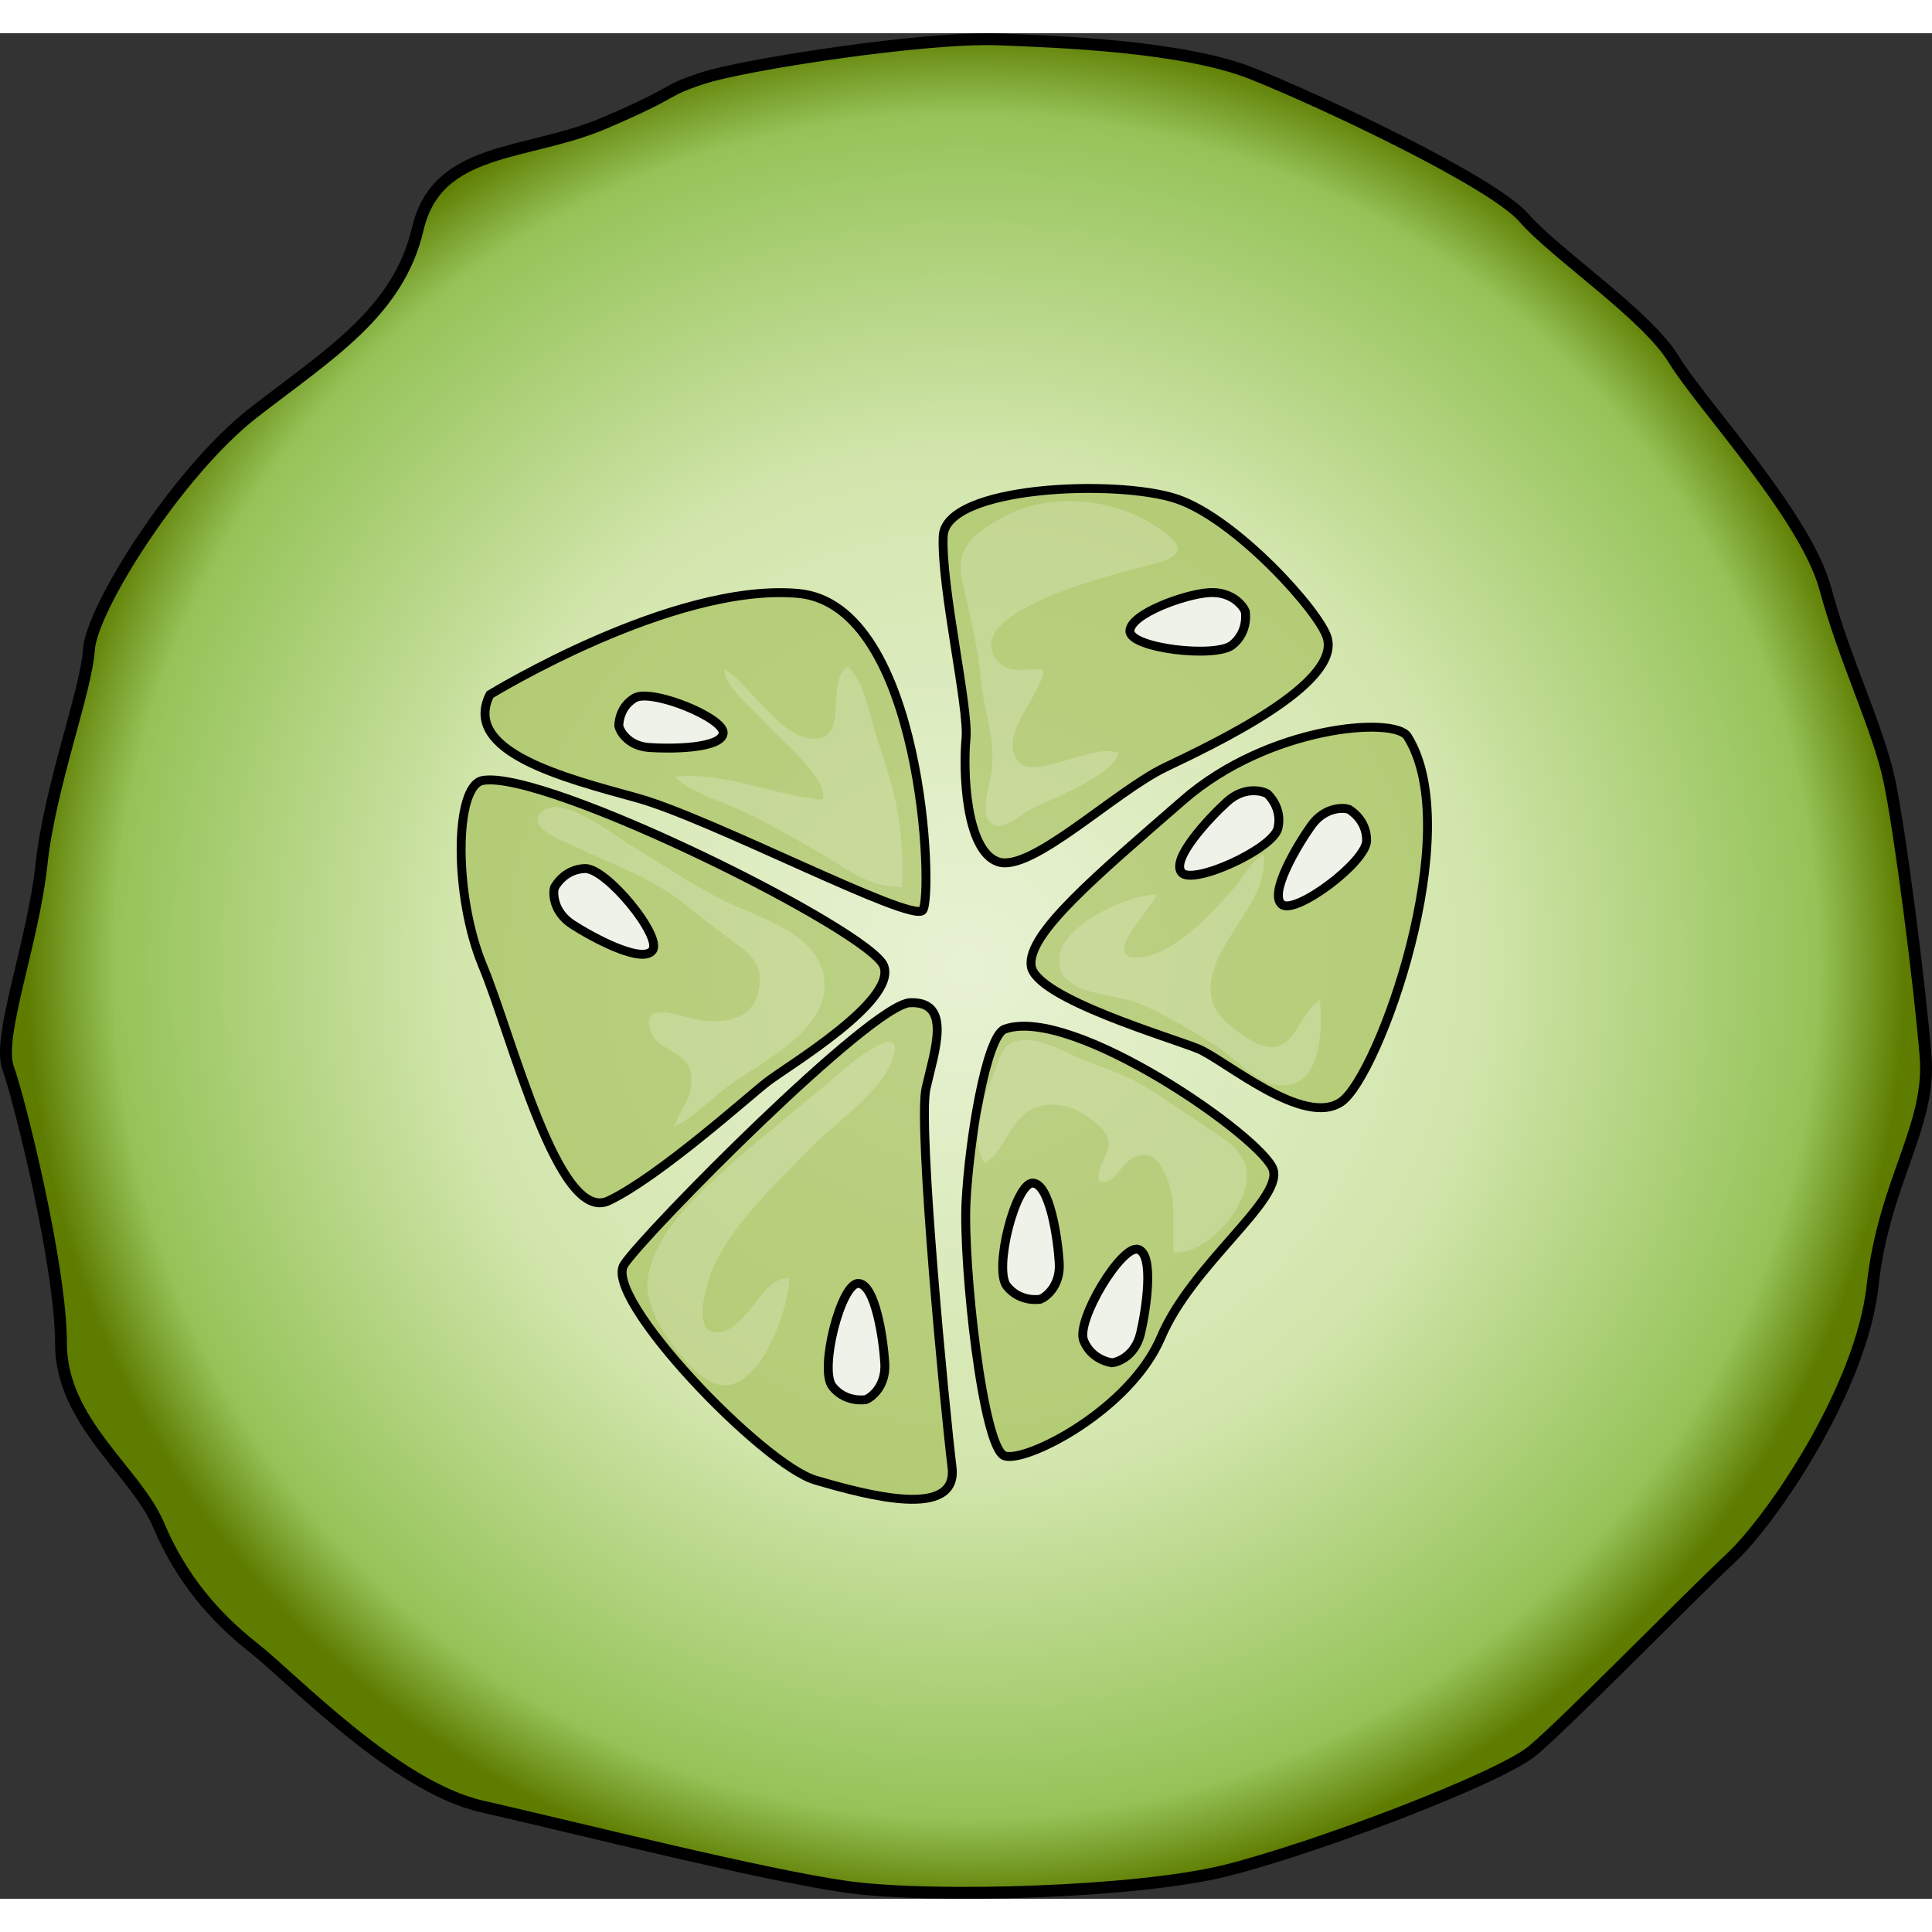 <?xml version="1.0" encoding="utf-8"?>
<!-- Created by: Science Figures, www.sciencefigures.org, Generator: Science Figures Editor -->
<!DOCTYPE svg PUBLIC "-//W3C//DTD SVG 1.1//EN" "http://www.w3.org/Graphics/SVG/1.1/DTD/svg11.dtd">
<svg version="1.1" id="Layer_1" xmlns="http://www.w3.org/2000/svg" xmlns:xlink="http://www.w3.org/1999/xlink" 
	 width="800px" height="800px" viewBox="0 0 162.55 156.959" enable-background="new 0 0 162.55 156.959"
	 xml:space="preserve">
<rect x="0" y="0" width="162.55" height="156.959" fill="#333333" stroke="none"/>
<g>
	<g>
		<radialGradient id="SVGID_1_" cx="81.275" cy="78.479" r="79.39" gradientUnits="userSpaceOnUse">
			<stop  offset="0" style="stop-color:#E8F2D4"/>
			<stop  offset="0.538" style="stop-color:#D3E6AD"/>
			<stop  offset="0.903" style="stop-color:#95C358"/>
			<stop  offset="0.995" style="stop-color:#5E7C00"/>
		</radialGradient>
		<path fill="url(#SVGID_1_)" d="M83.987,0.516C77.895,0.282,62.585,2.627,59.067,3.8C55.55,4.973,57.426,4.74,50.86,7.553
			s-14.07,1.876-15.711,8.911c-1.641,7.034-7.504,10.552-13.835,15.476C14.982,36.866,7.712,48.356,7.478,51.873
			C7.244,55.391,4.194,63.365,3.491,69.93C2.788,76.496-0.26,84.469,0.678,87.048c0.938,2.579,4.455,16.649,4.455,23.215
			s6.332,10.787,8.208,15.242c1.875,4.456,4.69,7.739,7.973,10.318c3.283,2.579,11.959,11.726,19.229,13.366
			c7.27,1.643,23.919,5.863,30.954,6.802c7.035,0.937,24.153,0.468,31.657-1.408c7.504-1.875,22.98-7.737,25.795-10.083
			c2.814-2.345,13.132-12.897,16.649-16.181s11.021-14.305,11.96-22.98c0.938-8.676,4.924-13.366,4.455-19.229
			c-0.469-5.863-2.111-18.76-3.049-23.217c-0.938-4.455-3.752-10.082-5.393-16.18c-1.643-6.097-10.471-15.508-12.741-19.258
			c-2.269-3.75-9.967-8.88-12.632-11.94c-2.664-3.06-17.17-9.868-22.895-12.139C99.58,1.108,89.192,0.714,83.987,0.516z"/>
		<path fill="none" stroke="#000000" stroke-miterlimit="10" d="M83.987,0.516C77.895,0.282,62.585,2.627,59.067,3.8
			C55.55,4.973,57.426,4.74,50.86,7.553s-14.07,1.876-15.711,8.911c-1.641,7.034-7.504,10.552-13.835,15.476
			C14.982,36.866,7.712,48.356,7.478,51.873C7.244,55.391,4.194,63.365,3.491,69.93C2.788,76.496-0.26,84.469,0.678,87.048
			c0.938,2.579,4.455,16.649,4.455,23.215s6.332,10.787,8.208,15.242c1.875,4.456,4.69,7.739,7.973,10.318
			c3.283,2.579,11.959,11.726,19.229,13.366c7.27,1.643,23.919,5.863,30.954,6.802c7.035,0.937,24.153,0.468,31.657-1.408
			c7.504-1.875,22.98-7.737,25.795-10.083c2.814-2.345,13.132-12.897,16.649-16.181s11.021-14.305,11.96-22.98
			c0.938-8.676,4.924-13.366,4.455-19.229c-0.469-5.863-2.111-18.76-3.049-23.217c-0.938-4.455-3.752-10.082-5.393-16.18
			c-1.643-6.097-10.471-15.508-12.741-19.258c-2.269-3.75-9.967-8.88-12.632-11.94c-2.664-3.06-17.17-9.868-22.895-12.139
			C99.58,1.108,89.192,0.714,83.987,0.516z"/>
		<path opacity="0.6" fill="#A1BA52" d="M41.219,55.647c0,0,15.366-9.441,25.918-8.516c10.553,0.926,11.417,25.548,10.492,26.659
			c-0.925,1.11-17.815-7.73-24.006-9.442C47.553,62.67,38.799,60.477,41.219,55.647z"/>
		<path opacity="0.6" fill="#A1BA52" d="M40.621,62.868c-2.41,0.419-2.45,9.748,0,15.611c2.449,5.863,6.337,21.785,10.595,19.748
			c4.258-2.036,11.663-8.701,13.329-9.997c1.667-1.296,10.923-6.789,9.812-9.751S45.947,61.942,40.621,62.868z"/>
		<path opacity="0.6" fill="#A1BA52" d="M111.67,50.874c-0.629-2.201-7.691-10.037-12.69-11.703s-19.439-1.11-19.624,3.147
			c-0.185,4.259,2.172,14.44,1.919,17.032s-0.068,9.441,2.71,10.367c2.776,0.926,9.811-5.924,14.069-7.961
			C102.312,59.719,112.782,54.761,111.67,50.874z"/>
		<path opacity="0.6" fill="#A1BA52" d="M118.418,59.165c-1.064-1.695-11.663-0.926-18.883,5.369
			c-7.221,6.295-13.145,11.229-12.774,13.945s11.849,6.049,14.069,6.975c2.223,0.926,8.887,6.664,12.034,4.442
			S123.417,67.125,118.418,59.165z"/>
		<path opacity="0.6" fill="#A1BA52" d="M84.54,83.788c-1.561,0.554-3.012,9.429-3.265,14.618
			c-0.253,5.19,1.413,20.741,3.265,21.297c1.852,0.555,10.553-3.888,13.145-9.997s10.182-11.479,9.441-14.07
			S90.279,81.75,84.54,83.788z"/>
		<path opacity="0.6" fill="#A1BA52" d="M76.579,81.566c-3.266,0.116-22.216,19.253-24.067,22.03
			c-1.852,2.777,11.663,16.847,16.106,18.143c4.443,1.296,12.034,3.333,11.479-1.111c-0.556-4.442-2.894-28.694-2.188-31.842
			C78.615,85.638,80.161,81.438,76.579,81.566z"/>
		<path fill="none" stroke="#000000" stroke-width="0.75" stroke-miterlimit="10" d="M41.219,55.647c0,0,15.366-9.441,25.918-8.516
			c10.553,0.926,11.417,25.548,10.492,26.659c-0.925,1.11-17.815-7.73-24.006-9.442C47.553,62.67,38.799,60.477,41.219,55.647z"/>
		<path fill="none" stroke="#000000" stroke-width="0.75" stroke-miterlimit="10" d="M40.621,62.868
			c-2.41,0.419-2.45,9.748,0,15.611c2.449,5.863,6.337,21.785,10.595,19.748c4.258-2.036,11.663-8.701,13.329-9.997
			c1.667-1.296,10.923-6.789,9.812-9.751S45.947,61.942,40.621,62.868z"/>
		<path fill="none" stroke="#000000" stroke-width="0.75" stroke-miterlimit="10" d="M111.67,50.874
			c-0.629-2.201-7.691-10.037-12.69-11.703s-19.439-1.11-19.624,3.147c-0.185,4.259,2.172,14.44,1.919,17.032
			s-0.068,9.441,2.71,10.367c2.776,0.926,9.811-5.924,14.069-7.961C102.312,59.719,112.782,54.761,111.67,50.874z"/>
		<path fill="none" stroke="#000000" stroke-width="0.75" stroke-miterlimit="10" d="M118.418,59.165
			c-1.064-1.695-11.663-0.926-18.883,5.369c-7.221,6.295-13.145,11.229-12.774,13.945s11.849,6.049,14.069,6.975
			c2.223,0.926,8.887,6.664,12.034,4.442S123.417,67.125,118.418,59.165z"/>
		<path fill="none" stroke="#000000" stroke-width="0.75" stroke-miterlimit="10" d="M84.54,83.788
			c-1.561,0.554-3.012,9.429-3.265,14.618c-0.253,5.19,1.413,20.741,3.265,21.297c1.852,0.555,10.553-3.888,13.145-9.997
			s10.182-11.479,9.441-14.07S90.279,81.75,84.54,83.788z"/>
		<path fill="none" stroke="#000000" stroke-width="0.75" stroke-miterlimit="10" d="M76.579,81.566
			c-3.266,0.116-22.216,19.253-24.067,22.03c-1.852,2.777,11.663,16.847,16.106,18.143c4.443,1.296,12.034,3.333,11.479-1.111
			c-0.556-4.442-2.894-28.694-2.188-31.842C78.615,85.638,80.161,81.438,76.579,81.566z"/>
		<path fill="#EFF2E9" d="M104.772,48.646c-0.141-0.389-1.059-1.71-3.07-1.578s-6.635,1.791-6.635,3.237s7.199,2.294,8.611,1.164
			C105.089,50.34,104.772,48.646,104.772,48.646z"/>
		<path fill="#EFF2E9" d="M113.486,65.296c-0.39-0.137-1.995-0.262-3.165,1.38s-3.596,5.71-2.475,6.625
			c1.121,0.914,7.117-3.564,7.135-5.372S113.486,65.296,113.486,65.296z"/>
		<path fill="#EFF2E9" d="M87.526,106.516c0.389-0.139,1.716-1.05,1.594-3.063c-0.123-2.012-0.795-6.7-2.241-6.708
			c-1.446-0.006-3.294,7.247-2.17,8.664C85.832,106.827,87.526,106.516,87.526,106.516z"/>
		<path fill="#EFF2E9" d="M72.849,114.96c0.389-0.14,1.715-1.051,1.593-3.063c-0.123-2.013-0.794-6.701-2.241-6.708
			s-3.293,7.246-2.17,8.663C71.154,115.271,72.849,114.96,72.849,114.96z"/>
		<path fill="#EFF2E9" d="M46.648,71.889c-0.119,0.396-0.173,2.006,1.519,3.101c1.691,1.097,5.863,3.341,6.728,2.18
			c0.864-1.159-3.876-6.952-5.683-6.891C47.405,70.342,46.648,71.889,46.648,71.889z"/>
		<path fill="#EFF2E9" d="M52.067,58.307c0.077,0.363,0.729,1.654,2.534,1.787c1.806,0.135,6.063,0.104,6.243-1.185
			c0.181-1.285-6.054-3.807-7.451-2.978C51.996,56.761,52.067,58.307,52.067,58.307z"/>
		<path fill="#EFF2E9" d="M93.55,111.86c0.413-0.021,1.946-0.509,2.411-2.47c0.467-1.962,1.182-6.645-0.201-7.069
			c-1.383-0.426-5.251,5.982-4.586,7.664C91.838,111.667,93.55,111.86,93.55,111.86z"/>
		<path fill="none" stroke="#000000" stroke-width="0.75" stroke-miterlimit="10" d="M104.772,48.646
			c-0.141-0.389-1.059-1.71-3.07-1.578s-6.635,1.791-6.635,3.237s7.199,2.294,8.611,1.164
			C105.089,50.34,104.772,48.646,104.772,48.646z"/>
		<g>
			<path fill="#EFF2E9" d="M106.624,63.989c-0.352-0.217-1.893-0.683-3.386,0.671s-4.733,4.81-3.833,5.942
				c0.898,1.133,7.715-1.961,8.117-3.723C107.926,65.117,106.624,63.989,106.624,63.989z"/>
			<path fill="none" stroke="#000000" stroke-width="0.75" stroke-miterlimit="10" d="M106.624,63.989
				c-0.352-0.217-1.893-0.683-3.386,0.671s-4.733,4.81-3.833,5.942c0.898,1.133,7.715-1.961,8.117-3.723
				C107.926,65.117,106.624,63.989,106.624,63.989z"/>
		</g>
		<path fill="none" stroke="#000000" stroke-width="0.75" stroke-miterlimit="10" d="M113.486,65.296
			c-0.39-0.137-1.995-0.262-3.165,1.38s-3.596,5.71-2.475,6.625c1.121,0.914,7.117-3.564,7.135-5.372S113.486,65.296,113.486,65.296
			z"/>
		<path fill="none" stroke="#000000" stroke-width="0.75" stroke-miterlimit="10" d="M87.526,106.516
			c0.389-0.139,1.716-1.05,1.594-3.063c-0.123-2.012-0.795-6.7-2.241-6.708c-1.446-0.006-3.294,7.247-2.17,8.664
			C85.832,106.827,87.526,106.516,87.526,106.516z"/>
		<path fill="none" stroke="#000000" stroke-width="0.75" stroke-miterlimit="10" d="M72.849,114.96
			c0.389-0.14,1.715-1.051,1.593-3.063c-0.123-2.013-0.794-6.701-2.241-6.708s-3.293,7.246-2.17,8.663
			C71.154,115.271,72.849,114.96,72.849,114.96z"/>
		<path fill="none" stroke="#000000" stroke-width="0.75" stroke-miterlimit="10" d="M46.648,71.889
			c-0.119,0.396-0.173,2.006,1.519,3.101c1.691,1.097,5.863,3.341,6.728,2.18c0.864-1.159-3.876-6.952-5.683-6.891
			C47.405,70.342,46.648,71.889,46.648,71.889z"/>
		<path fill="none" stroke="#000000" stroke-width="0.75" stroke-miterlimit="10" d="M52.067,58.307
			c0.077,0.363,0.729,1.654,2.534,1.787c1.806,0.135,6.063,0.104,6.243-1.185c0.181-1.285-6.054-3.807-7.451-2.978
			C51.996,56.761,52.067,58.307,52.067,58.307z"/>
		<path fill="none" stroke="#000000" stroke-width="0.75" stroke-miterlimit="10" d="M93.55,111.86
			c0.413-0.021,1.946-0.509,2.411-2.47c0.467-1.962,1.182-6.645-0.201-7.069c-1.383-0.426-5.251,5.982-4.586,7.664
			C91.838,111.667,93.55,111.86,93.55,111.86z"/>
	</g>
	<path opacity="0.2" fill="#FFFFFF" d="M84.012,40.922c-2.027,1.216-3.625,2.36-3.087,4.969c0.476,2.307,1.148,4.812,1.448,7.152
		c0.166,1.295,0.296,2.706,0.574,3.965c0.361,1.636,0.686,2.973,0.5,4.887c-0.089,0.917-0.9,3.422-0.324,4.266
		c0.898,1.318,2.473-0.219,3.398-0.741c1.662-0.937,7.045-2.831,7.574-4.863c-2.062-0.895-6.986,2.345-8.399,0.747
		c-1.905-2.151,2.151-5.867,2.089-7.787c-1.298-0.075-2.923,0.406-3.811-0.637c-3.745-4.404,11.504-7.779,13.231-8.27
		c0.546-0.154,1.761-0.475,1.869-1.151c0.092-0.57-0.772-1.179-1.144-1.469C94.169,39.043,88.182,38.418,84.012,40.922z"/>
	<path opacity="0.2" fill="#FFFFFF" d="M97.301,72.479c-0.123,0.896-5.539,6.127-0.759,5.162c2.657-0.537,5.812-4.02,7.483-5.962
		c0.707-0.823,1.347-2.154,2.291-2.57c0.616,4.356-5.762,8.317-4.225,12.604c0.465,1.298,2.723,2.931,3.949,3.394
		c2.887,1.091,3.137-2.659,5.02-3.775c0.244,2.576,0.121,7.453-3.459,7.179c-1.838-0.142-3.623-2.23-5.192-3.245
		c-2.21-1.428-4.505-2.807-6.919-3.754c-1.965-0.771-6.916-0.557-6.314-4.007C89.622,74.952,94.901,72.438,97.301,72.479z"/>
	<path opacity="0.2" fill="#FFFFFF" d="M85.394,84.837c-1.169,0.364-1.444,1.866-1.874,2.908c-0.797,1.931-2.021,5.351-0.695,7.316
		c1.383-0.687,1.892-2.683,3.027-3.799c1.179-1.158,2.535-1.372,4.133-0.879c0.969,0.299,2.885,1.539,3.215,2.562
		c0.415,1.28-1.016,2.303-0.748,3.646c1.374,0.384,1.783-1.472,2.882-1.968c1.44-0.65,2.091,0.096,2.715,1.38
		c0.994,2.05,0.556,4.311,0.673,6.552c2.876,0.376,6.838-4.365,6.102-7.163c-0.467-1.769-2.158-2.519-3.525-3.488
		c-0.76-0.54-1.533-1.024-2.324-1.557c-1.041-0.697-2.062-1.418-3.17-2.027c-1.748-0.963-3.684-1.479-5.49-2.309
		C88.962,85.391,86.962,84.347,85.394,84.837z"/>
	<path opacity="0.2" fill="#FFFFFF" d="M66.416,104.744c-2.254-0.18-3.431,4.123-5.795,4.533c-2.624,0.454-1.177-4.259-0.466-5.738
		c1.77-3.686,5.167-6.752,7.958-9.676c2.122-2.222,5.959-4.606,7.003-7.612c1.123-3.23-3.171,0.103-4.06,0.876
		c-3.16,2.751-6.512,5.321-9.637,8.104c-2.739,2.439-6.29,5.64-6.923,9.489c-0.458,2.778,2.79,7.165,4.981,8.558
		C63.45,115.8,66.347,107.604,66.416,104.744z"/>
	<path opacity="0.2" fill="#FFFFFF" d="M69.346,80.561c0.404-4.229-4.415-5.782-7.426-7.112c-3.232-1.428-6.132-3.499-9.149-5.32
		c-1.32-0.799-5.558-4.203-7.227-2.596c-1.349,1.299,1.897,2.465,2.832,2.904c3.289,1.548,6.728,2.724,9.55,5.09
		c1.443,1.211,2.893,2.243,4.386,3.369c1.308,0.985,1.871,1.964,1.521,3.665c-0.525,2.56-3.098,2.807-5.318,2.405
		c-1.174-0.212-4.718-1.694-3.763,1.021c0.613,1.744,3.228,1.606,3.423,3.759c0.151,1.679-0.916,2.789-1.486,4.275
		c1.674-0.757,3.321-2.574,4.873-3.656C64.155,86.556,69.004,84.139,69.346,80.561z"/>
	<path opacity="0.2" fill="#FFFFFF" d="M75.89,71.819c-2.711,0.111-4.658-1.544-6.857-2.824c-2.121-1.234-4.347-2.515-6.57-3.56
		c-1.451-0.683-4.736-1.716-5.669-2.897c4.039-0.423,8.384,1.594,12.406,1.956c0.693-1.644-3.836-5.314-4.774-6.436
		c-0.832-0.994-3.577-3.122-3.485-4.563c2.25,1.319,4.934,6.267,7.922,5.829c2.502-0.368,0.566-4.729,2.459-6.023
		c1.396,1.215,1.872,4.156,2.421,5.856c0.708,2.195,1.477,4.415,1.834,6.699C75.883,67.81,75.99,69.843,75.89,71.819z"/>
</g>
</svg>
